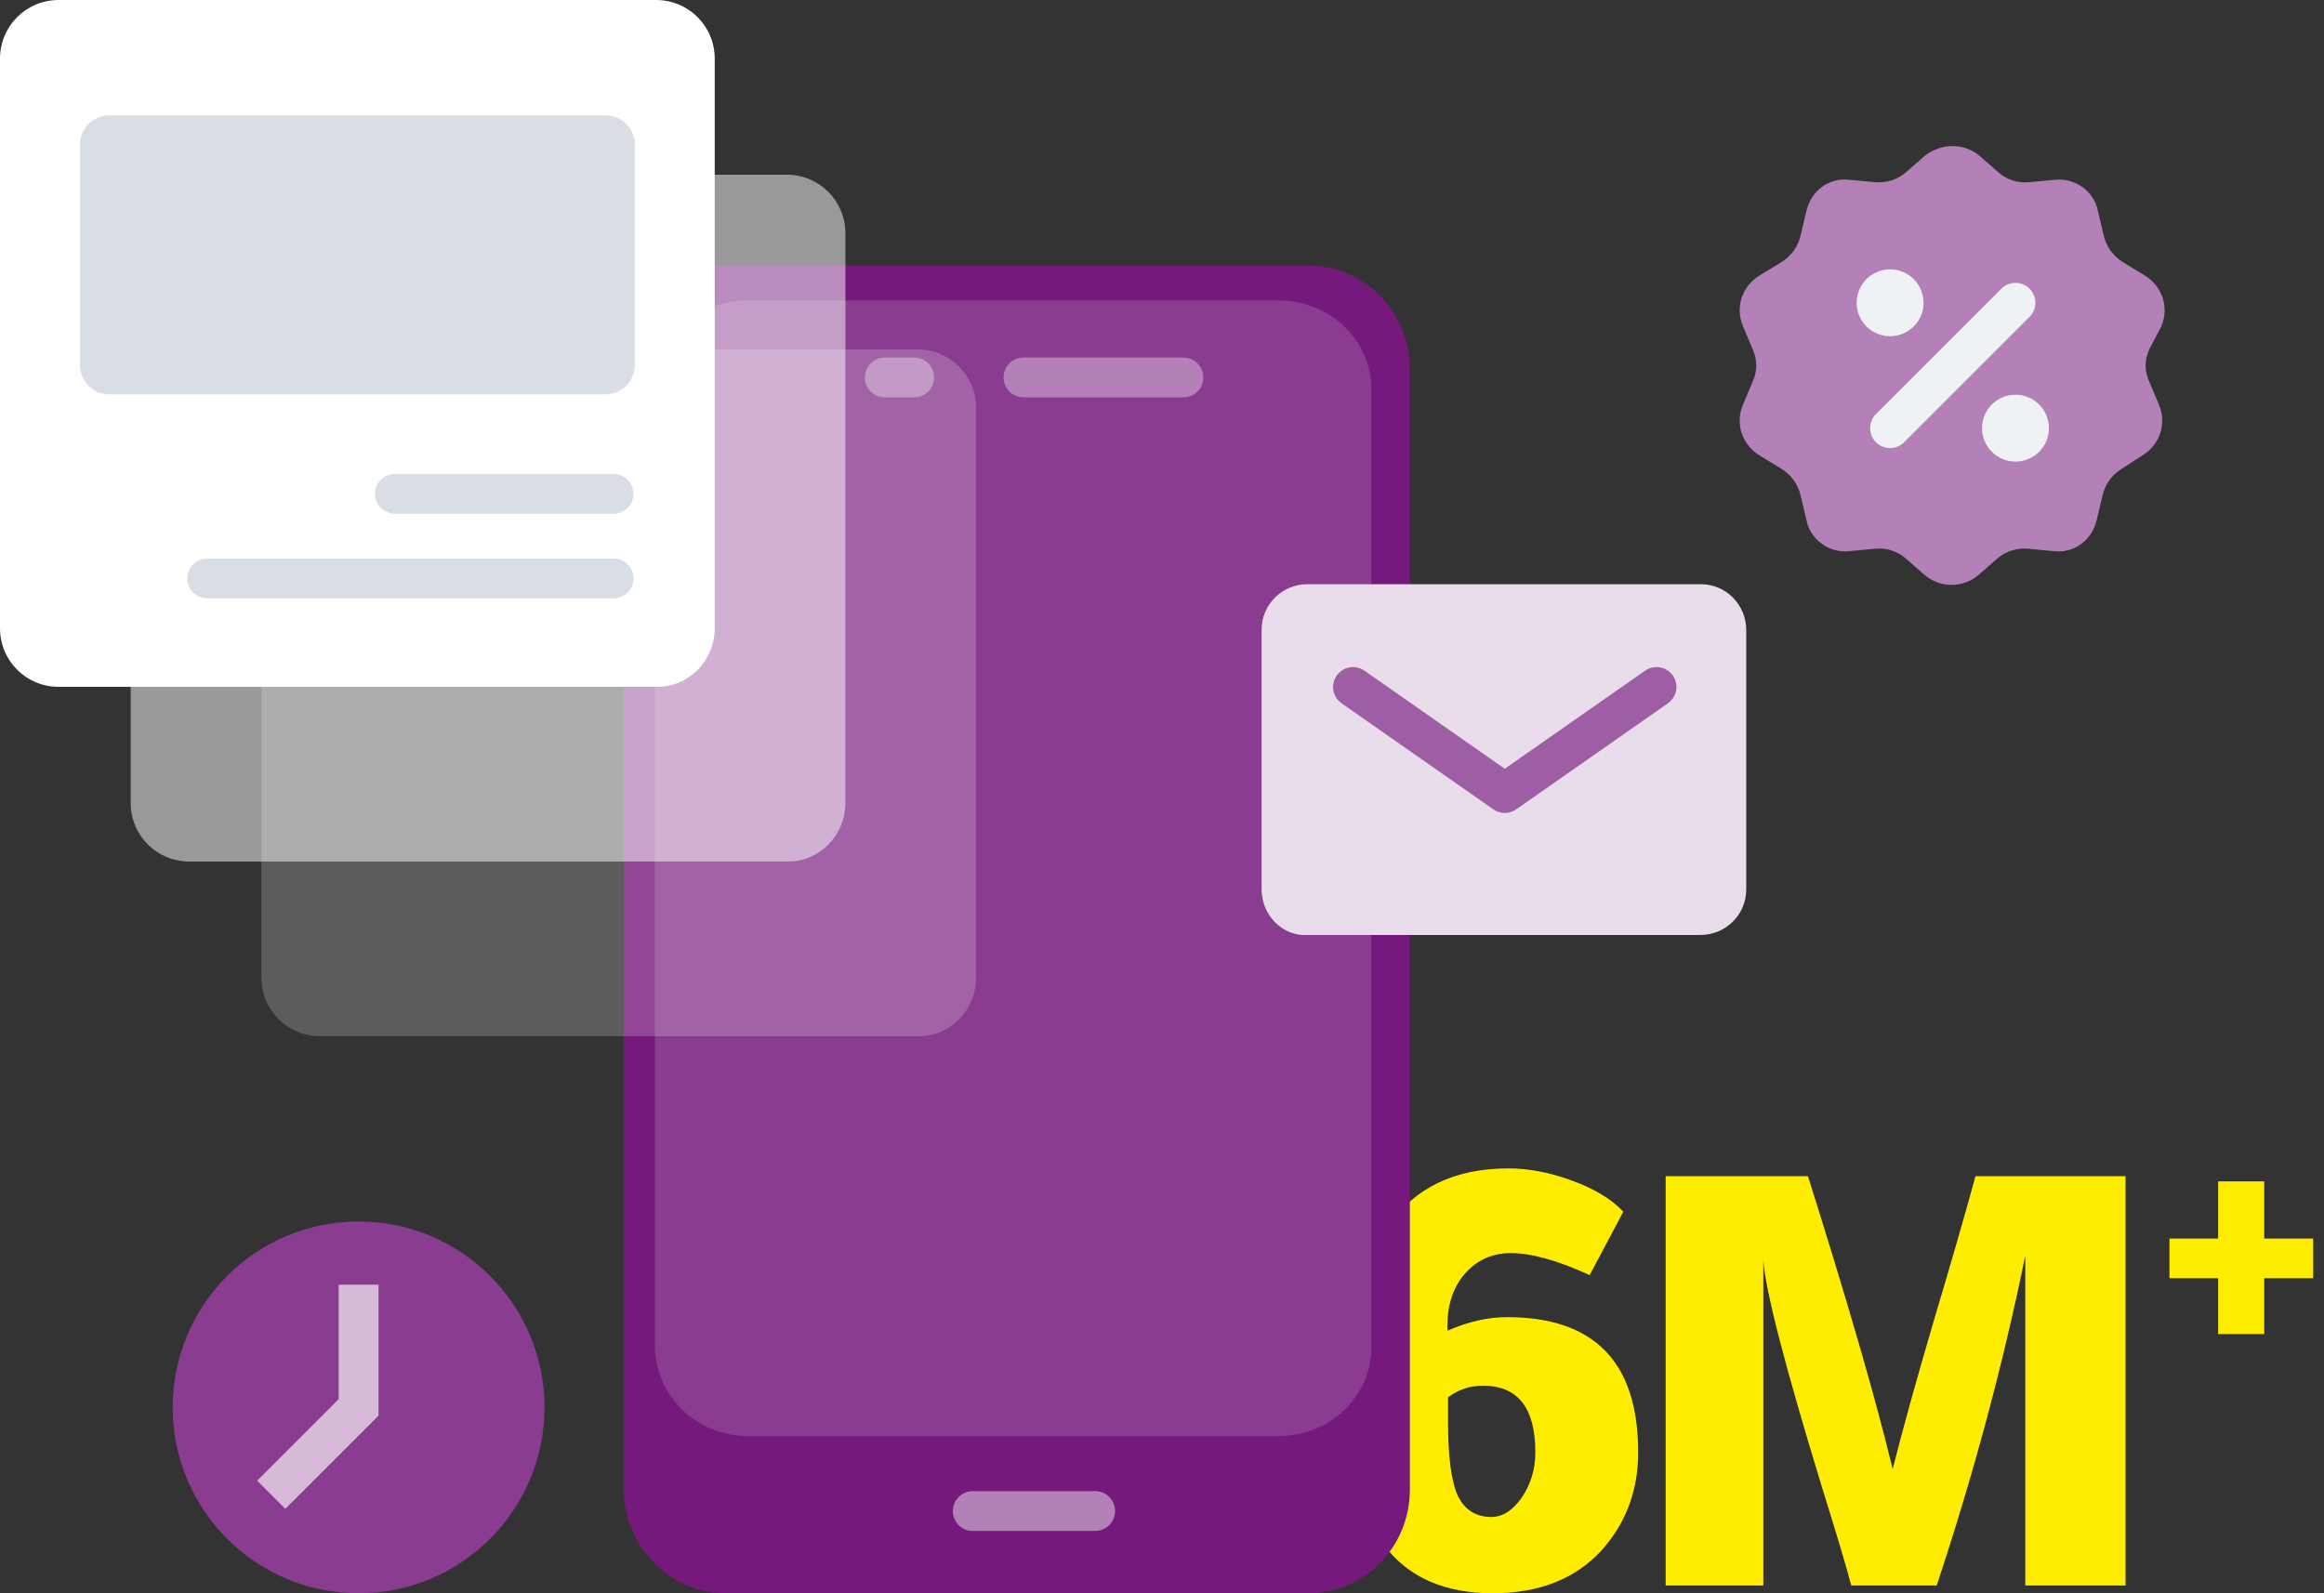 <svg width="175" height="120" viewBox="0 0 175 120" fill="none" xmlns="http://www.w3.org/2000/svg">
<rect x="0" y="0" width="175" height="120" fill="#333333" stroke="none"/>
<path d="M167.029 96.272H163.363V93.283H167.029V88.977H170.496V93.283H174.187V96.272H170.496V100.477H167.029V96.272Z" fill="#FFED00"/>
<path d="M160.056 88.586V119.417H152.506V94.577C150.818 102.824 148.594 111.104 145.834 119.417H139.404C139.047 118.053 138.317 115.602 137.213 112.062C134.42 102.938 132.943 97.223 132.78 94.918V119.417H125.426V88.586H136.141C139.161 98.165 141.288 105.519 142.522 110.65C143.236 107.792 144.275 104.042 145.639 99.399C146.938 95.048 147.977 91.443 148.756 88.586H160.056Z" fill="#FFED00"/>
<path d="M122.237 91.263L119.704 96.037C117.302 94.933 115.321 94.38 113.762 94.38C112.366 94.38 111.213 94.9 110.304 95.939C109.427 96.946 108.989 98.261 108.989 99.884C108.989 99.949 108.989 100.063 108.989 100.225C110.548 99.543 112.041 99.202 113.47 99.202C120.062 99.202 123.357 102.596 123.357 109.382C123.357 112.239 122.448 114.691 120.63 116.737C118.649 118.912 115.905 120 112.398 120C105.125 120 101.488 115.162 101.488 105.486C101.488 93.829 105.515 88 113.567 88C115.126 88 116.733 88.308 118.389 88.925C120.078 89.542 121.36 90.322 122.237 91.263ZM109.038 105.242V105.583V106.362C109.038 106.654 109.038 106.898 109.038 107.093C109.038 109.69 109.281 111.541 109.768 112.645C110.288 113.717 111.132 114.253 112.301 114.253C113.145 114.253 113.908 113.766 114.59 112.791C115.272 111.785 115.613 110.648 115.613 109.382C115.613 106.038 114.298 104.365 111.668 104.365C110.694 104.365 109.817 104.658 109.038 105.242Z" fill="#FFED00"/>
<path d="M54.612 120H98.515C102.752 120 106.165 116.514 106.165 112.187V27.812C106.165 23.486 102.752 20 98.515 20H54.612C50.374 20 46.961 23.486 46.961 27.812V112.067C46.961 116.394 50.374 120 54.612 120Z" fill="#75197C"/>
<path d="M56.288 108.158H96.292C100.153 108.158 103.264 105.177 103.264 101.476V29.314C103.264 25.613 100.153 22.632 96.292 22.632H56.288C52.427 22.632 49.316 25.613 49.316 29.314V101.374C49.316 105.074 52.427 108.158 56.288 108.158Z" fill="#8A3C90"/>
<path d="M73.25 113.806H82.466" stroke="#B381B7" stroke-width="3" stroke-miterlimit="10" stroke-linecap="round"/>
<path d="M77.07 28.427H89.112" stroke="#B381B7" stroke-width="3" stroke-miterlimit="10" stroke-linecap="round"/>
<path d="M66.625 28.427H68.837" stroke="#B381B7" stroke-width="3" stroke-miterlimit="10" stroke-linecap="round"/>
<path d="M95 66.978V47.441C95 45.474 96.597 44 98.441 44H128.054C130.02 44 131.494 45.597 131.494 47.441V66.978C131.494 68.944 129.897 70.418 128.054 70.418H98.441C96.597 70.541 95 68.944 95 66.978Z" fill="#EADDEB"/>
<path d="M101.883 51.742L113.31 59.729L124.738 51.742" stroke="#9E5EA3" stroke-width="3" stroke-miterlimit="10" stroke-linecap="round" stroke-linejoin="round"/>
<path opacity="0.5" d="M63.66 60.465V17.581C63.66 15.124 61.694 13.158 59.236 13.158H14.263C11.806 13.158 9.84 15.124 9.84 17.581V60.465C9.84 62.922 11.806 64.888 14.263 64.888H59.359C61.694 64.888 63.66 62.922 63.66 60.465Z" fill="white"/>
<path opacity="0.2" d="M73.503 73.623V30.739C73.503 28.281 71.537 26.315 69.08 26.315H24.107C21.65 26.315 19.684 28.281 19.684 30.739V73.623C19.684 76.08 21.65 78.046 24.107 78.046H69.203C71.537 78.046 73.503 76.08 73.503 73.623Z" fill="white"/>
<path d="M53.82 47.307V4.424C53.82 1.966 51.854 0 49.396 0H4.424C1.966 0 0 1.966 0 4.424V47.307C0 49.765 1.966 51.731 4.424 51.731H49.519C51.854 51.731 53.82 49.765 53.82 47.307Z" fill="white"/>
<path d="M15.605 43.568H46.202" stroke="#D8DEE3" stroke-width="3" stroke-miterlimit="10" stroke-linecap="round"/>
<path d="M29.734 37.195H46.2" stroke="#D8DEE3" stroke-width="3" stroke-miterlimit="10" stroke-linecap="round"/>
<path d="M6.023 27.489V10.901C6.023 9.672 7.006 8.689 8.235 8.689H45.59C46.818 8.689 47.801 9.672 47.801 10.901V27.489C47.801 28.718 46.818 29.701 45.59 29.701H8.235C7.006 29.701 6.023 28.718 6.023 27.489Z" fill="#D8DEE3"/>
<path d="M149.068 11.742L150.507 13.002C151.137 13.541 151.946 13.811 152.846 13.721L154.734 13.541C156.263 13.361 157.702 14.44 157.972 15.879L158.421 17.768C158.601 18.577 159.141 19.297 159.86 19.747L161.479 20.736C162.828 21.545 163.368 23.164 162.738 24.603L161.839 26.312C161.479 27.121 161.479 27.93 161.839 28.74L162.558 30.448C163.188 31.887 162.648 33.506 161.299 34.316L159.77 35.305C159.051 35.755 158.511 36.474 158.332 37.283L157.882 39.172C157.522 40.701 156.173 41.69 154.644 41.51L152.756 41.33C151.946 41.24 151.047 41.51 150.417 42.05L148.979 43.309C147.809 44.298 146.101 44.298 144.932 43.309L143.493 42.05C142.863 41.51 142.054 41.24 141.154 41.33L139.266 41.51C137.737 41.69 136.298 40.611 136.028 39.172L135.579 37.283C135.399 36.474 134.859 35.755 134.14 35.305L132.521 34.316C131.172 33.506 130.632 31.887 131.262 30.448L131.981 28.74C132.341 27.93 132.341 27.121 131.981 26.312L131.262 24.603C130.632 23.164 131.172 21.545 132.521 20.736L134.14 19.747C134.859 19.297 135.399 18.577 135.579 17.768L136.028 15.879C136.388 14.351 137.737 13.361 139.266 13.541L141.154 13.721C141.964 13.811 142.863 13.541 143.493 13.002L144.932 11.742C146.191 10.753 147.899 10.753 149.068 11.742Z" fill="#B381B7"/>
<path d="M142.324 32.247L151.767 22.804" stroke="#EEF2F4" stroke-width="3" stroke-miterlimit="10" stroke-linecap="round" stroke-linejoin="round"/>
<path d="M142.327 25.322C143.717 25.322 144.845 24.195 144.845 22.804C144.845 21.413 143.717 20.286 142.327 20.286C140.936 20.286 139.809 21.413 139.809 22.804C139.809 24.195 140.936 25.322 142.327 25.322Z" fill="#EEF2F4"/>
<path d="M151.768 34.765C153.159 34.765 154.286 33.638 154.286 32.247C154.286 30.856 153.159 29.729 151.768 29.729C150.377 29.729 149.25 30.856 149.25 32.247C149.25 33.638 150.377 34.765 151.768 34.765Z" fill="#EEF2F4"/>
<path d="M27.004 120C19.272 120 13.004 113.732 13.004 106C13.004 98.268 19.272 92 27.004 92C34.736 92 41.004 98.268 41.004 106C41.004 113.732 34.736 120 27.004 120Z" fill="#8A3C90"/>
<path d="M20.424 112.58L27.004 106V96.76" stroke="#D6BAD8" stroke-width="3" stroke-miterlimit="10"/>
</svg>
